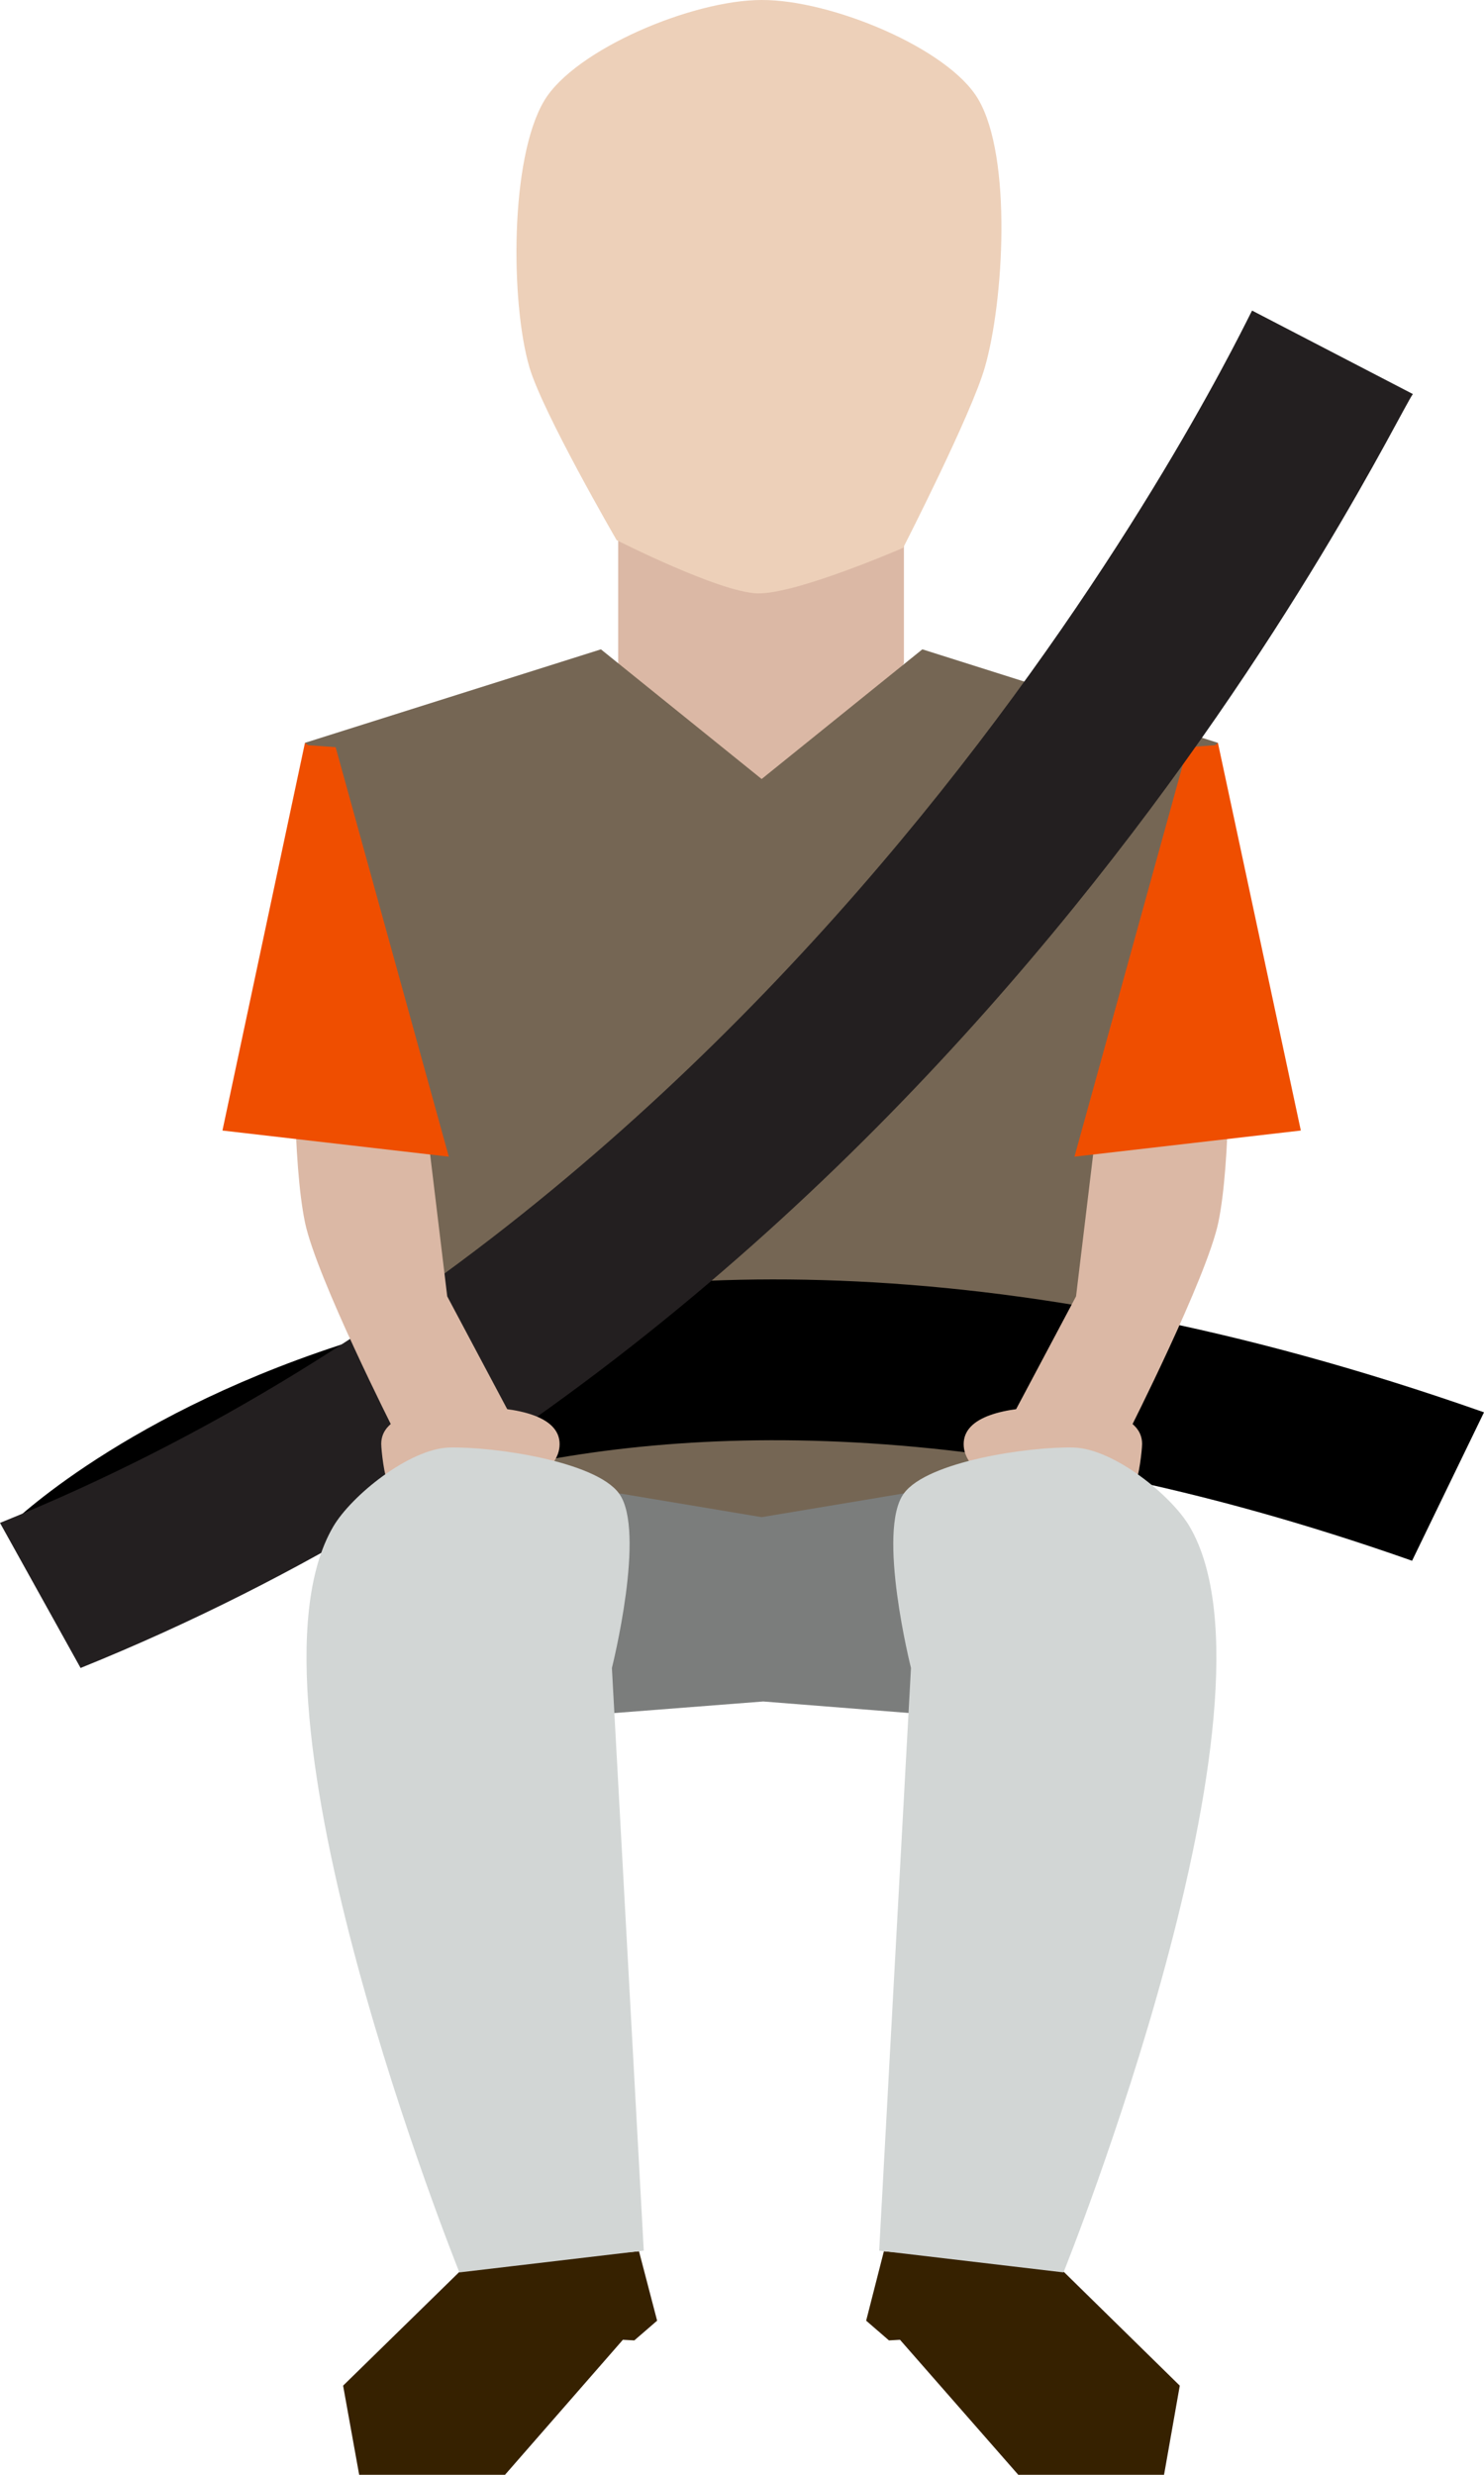 <svg xmlns="http://www.w3.org/2000/svg" width="30" height="50" viewBox="0 0 30 50" fill="none"><path d="M18.273 13.404L15.389 17.357L12.497 13.404V10.357H18.273V13.404Z" fill="#DBB8A5"></path><path d="M19.775 2.004C19.171 0.975 16.796 -0.007 15.397 3.4813e-05C13.991 3.4813e-05 11.623 1.002 11.004 2.031C10.305 3.195 10.32 6.113 10.702 7.419C10.972 8.34 12.466 10.913 12.466 10.913C12.466 10.913 14.531 11.962 15.31 11.989C16.096 12.009 18.258 11.068 18.258 11.068C18.258 11.068 19.64 8.367 19.91 7.419C20.291 6.099 20.466 3.175 19.775 2.004Z" fill="#EDD0B9"></path><path d="M18.646 13.119L15.397 15.739L12.148 13.119L6.165 15.008L7.071 18.562L7.15 18.887L7.261 19.327L7.349 19.652L7.46 20.099L7.54 20.424L8.39 23.748L9.669 30.815H15.397H21.125L22.404 23.748L23.247 20.424L23.334 20.099L23.445 19.652L23.525 19.327L23.644 18.887L23.723 18.562L24.621 15.008L18.646 13.119Z" fill="#756654"></path><path d="M21.117 30.815H9.668V32.236H21.117V30.815Z" fill="#3C2415"></path><path d="M3.035 32.975L0.175 30.835C0.572 30.45 10.042 21.507 30 28.534L28.546 31.533C11.242 25.44 3.369 32.663 3.035 32.975Z" fill="black"></path><path d="M18.933 34.653L18.273 30.172L15.397 30.652V30.68V30.652L12.521 30.172L11.862 34.653L15.429 34.376L18.933 34.653Z" fill="#7B7D7C"></path><path d="M23.088 29.17C23.088 29.299 23.024 29.854 22.945 29.969C22.683 30.348 22.055 30.179 21.285 30.179C20.291 30.179 19.481 29.732 19.481 29.177C19.481 28.622 20.291 28.425 21.285 28.425C22.278 28.419 23.088 28.615 23.088 29.17Z" fill="#DBB8A5"></path><path d="M22.818 28.926C22.818 28.926 24.399 25.806 24.63 24.695C25.122 22.312 24.622 15.015 24.622 15.015L22.373 21.047L21.753 26.191L20.522 28.507C20.514 28.642 22.818 28.926 22.818 28.926Z" fill="#DBB8A5"></path><path d="M24.621 15.008L26.297 22.841L21.721 23.369L24.009 15.096L24.566 15.056L24.621 15.008Z" fill="#EF4E00"></path><path d="M1.629 33.699L0 30.768C17.058 23.883 25.201 6.438 25.312 6.275L28.562 7.961C28.077 8.645 19.711 26.401 1.629 33.699Z" fill="#231F20"></path><path d="M7.707 29.17C7.707 29.299 7.77 29.854 7.85 29.969C8.112 30.348 8.739 30.179 9.51 30.179C10.503 30.179 11.313 29.732 11.313 29.177C11.313 28.622 10.503 28.425 9.51 28.425C8.517 28.419 7.707 28.615 7.707 29.17Z" fill="#DBB8A5"></path><path d="M7.977 28.926C7.977 28.926 6.396 25.806 6.165 24.695C5.673 22.312 6.173 15.015 6.173 15.015L8.421 21.047L9.041 26.191L10.273 28.507C10.281 28.642 7.977 28.926 7.977 28.926Z" fill="#DBB8A5"></path><path d="M6.165 15.008L4.497 22.841L9.073 23.369L6.785 15.096L6.229 15.056L6.165 15.008Z" fill="#EF4E00"></path><path d="M9.414 45.776L6.936 48.199L7.261 50H10.209L12.592 47.272L12.823 47.285L13.284 46.886L12.918 45.485L9.414 45.776Z" fill="#362100"></path><path d="M6.737 30.842C4.648 34.403 9.287 45.911 9.287 45.911L13.014 45.471L12.37 33.699C12.37 33.699 13.069 30.924 12.513 30.172C12.036 29.522 9.979 29.224 9.081 29.245C8.27 29.272 7.103 30.219 6.737 30.842Z" fill="#D2D6D5"></path><path d="M21.379 45.776L23.85 48.199L23.532 50H20.585L18.194 47.272L17.971 47.285L17.51 46.886L17.868 45.485L21.379 45.776Z" fill="#362100"></path><path d="M24.049 30.842C26.139 34.403 21.499 45.911 21.499 45.911L17.773 45.471L18.416 33.699C18.416 33.699 17.717 30.924 18.273 30.172C18.75 29.522 20.808 29.224 21.706 29.245C22.524 29.272 23.684 30.219 24.049 30.842Z" fill="#D2D6D5"></path></svg>